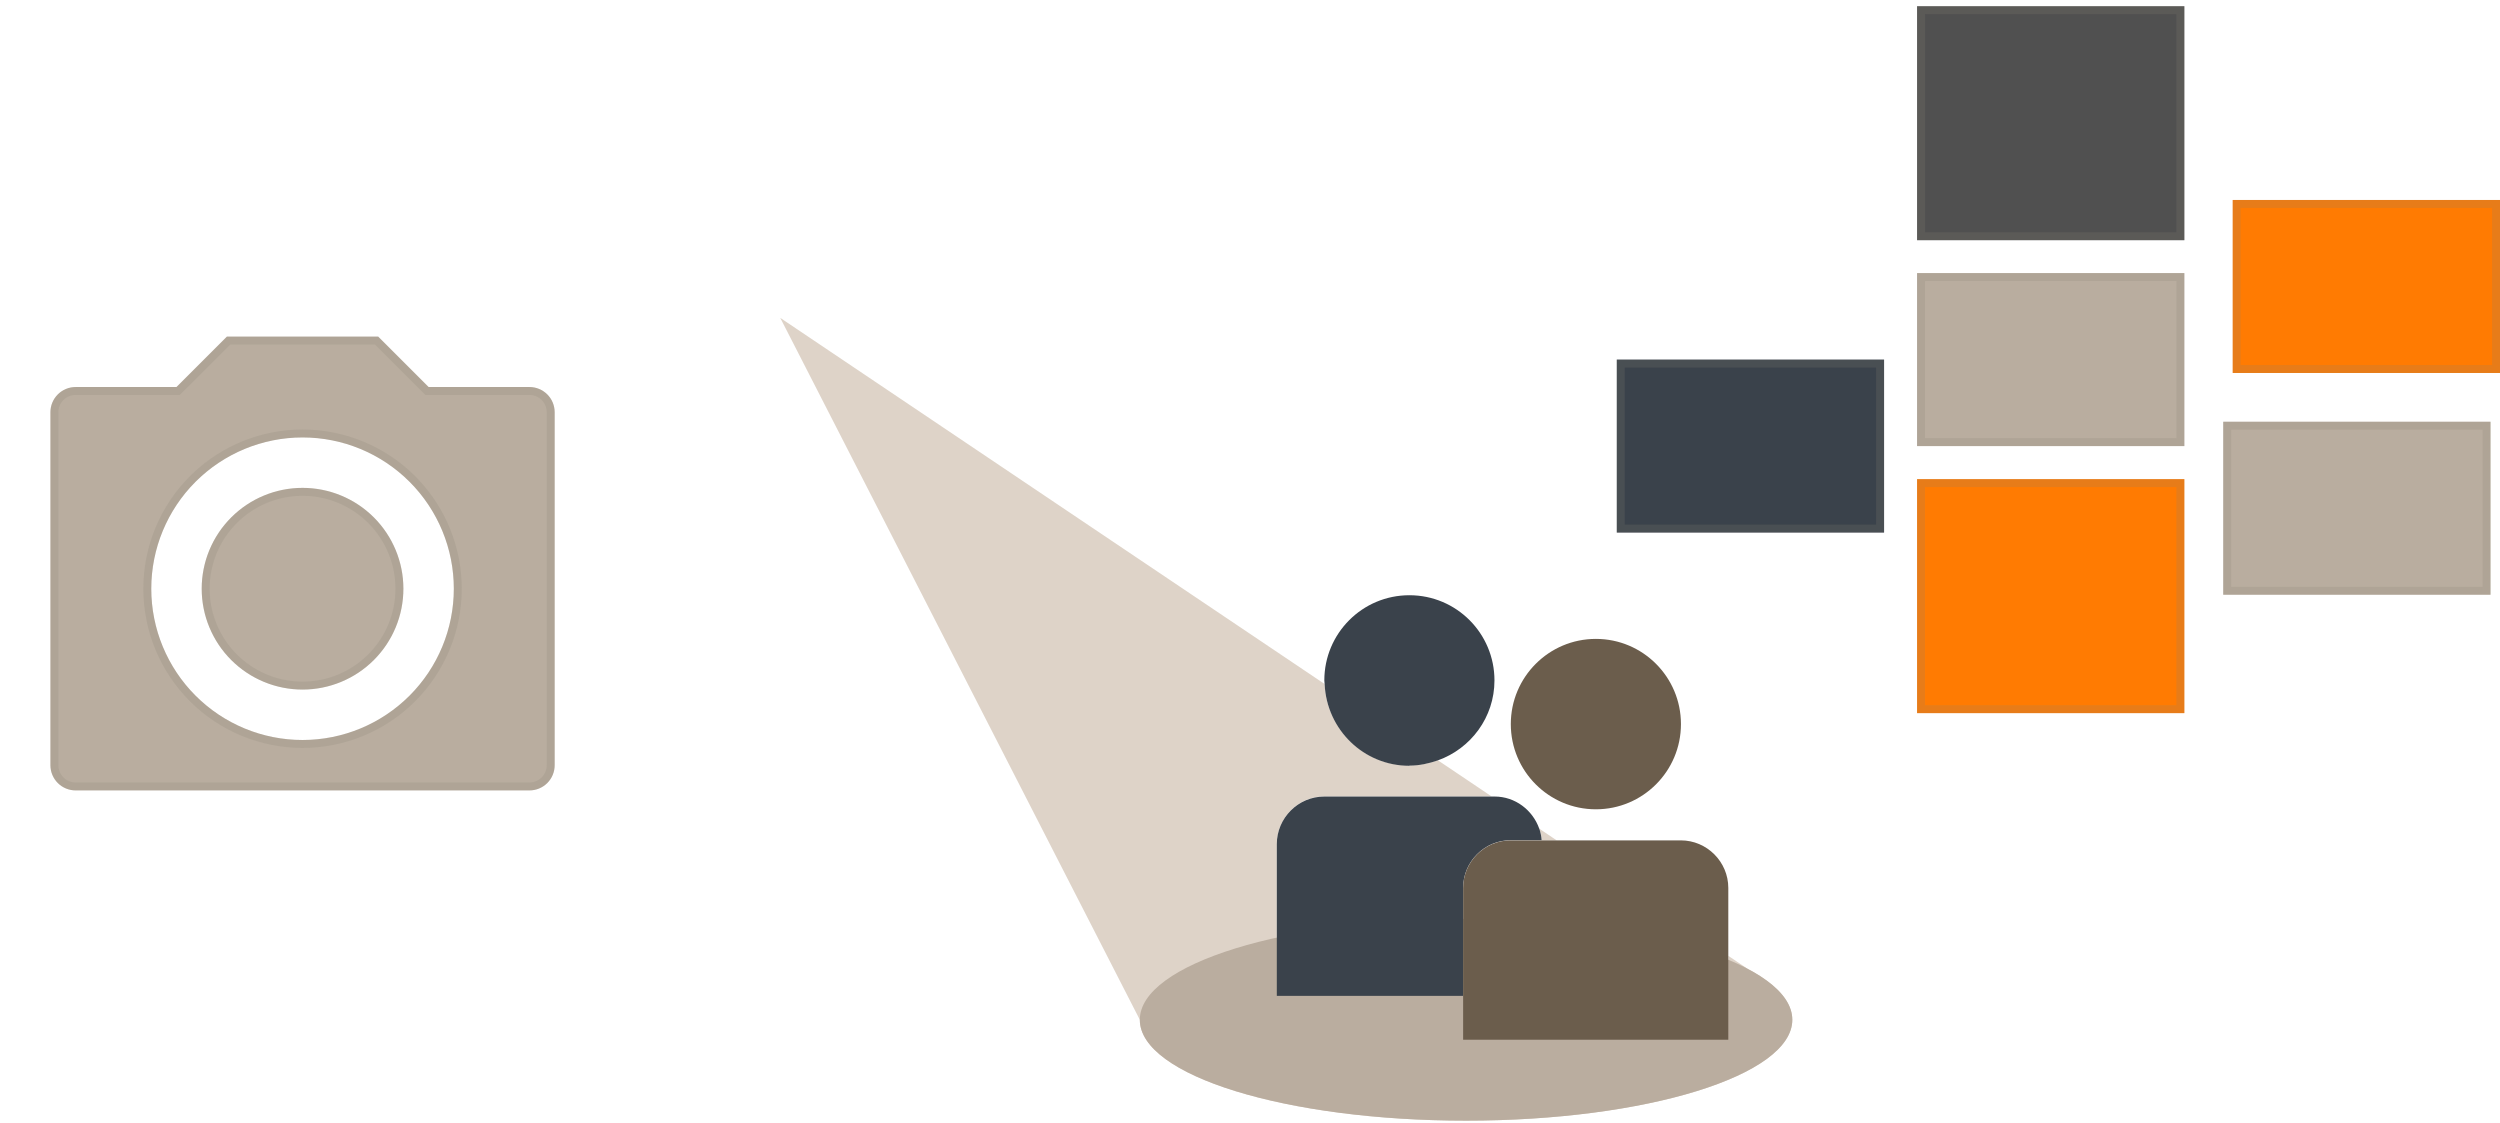 <svg width="314" height="141" viewBox="0 0 314 141" fill="none" xmlns="http://www.w3.org/2000/svg">
<path d="M28.5 42.276H47.5L53.833 48.61H66.5C67.34 48.61 68.145 48.943 68.739 49.537C69.333 50.131 69.666 50.937 69.666 51.776V96.11C69.666 96.95 69.333 97.755 68.739 98.349C68.145 98.943 67.34 99.276 66.5 99.276H9.5C8.66 99.276 7.854 98.943 7.261 98.349C6.667 97.755 6.333 96.95 6.333 96.11V51.776C6.333 50.937 6.667 50.131 7.261 49.537C7.854 48.943 8.66 48.61 9.5 48.61H22.166L28.5 42.276ZM38 92.943C43.039 92.943 47.871 90.941 51.435 87.378C54.998 83.815 57 78.982 57 73.943C57 68.904 54.998 64.071 51.435 60.508C47.871 56.945 43.039 54.943 38 54.943C32.961 54.943 28.128 56.945 24.565 60.508C21.002 64.071 19 68.904 19 73.943C19 78.982 21.002 83.815 24.565 87.378C28.128 90.941 32.961 92.943 38 92.943ZM38 86.61C34.64 86.61 31.418 85.275 29.043 82.9C26.668 80.524 25.333 77.302 25.333 73.943C25.333 70.584 26.668 67.362 29.043 64.986C31.418 62.611 34.64 61.276 38 61.276C41.359 61.276 44.581 62.611 46.956 64.986C49.332 67.362 50.666 70.584 50.666 73.943C50.666 77.302 49.332 80.524 46.956 82.9C44.581 85.275 41.359 86.61 38 86.61Z" fill="#B9AD9F"/>
<path d="M47.293 42.776L53.626 49.109H66.5C67.119 49.109 67.715 49.325 68.189 49.714L68.386 49.891C68.886 50.391 69.166 51.069 69.166 51.776V96.109C69.166 96.728 68.951 97.325 68.562 97.8L68.386 97.995C67.886 98.495 67.207 98.776 66.5 98.776H9.5C8.793 98.776 8.114 98.495 7.614 97.995C7.114 97.495 6.833 96.817 6.833 96.109V51.776C6.833 51.157 7.048 50.56 7.437 50.086L7.614 49.891C8.114 49.391 8.793 49.109 9.5 49.109H22.373L22.52 48.963L28.707 42.776H47.293ZM38 54.443C32.99 54.443 28.178 56.371 24.558 59.816L24.211 60.154C20.554 63.811 18.5 68.772 18.5 73.943C18.5 79.115 20.554 84.075 24.211 87.731C27.868 91.388 32.828 93.443 38 93.443C43.172 93.443 48.131 91.388 51.788 87.731C55.445 84.075 57.5 79.115 57.5 73.943C57.5 68.933 55.571 64.121 52.126 60.501L51.788 60.154C48.131 56.498 43.172 54.443 38 54.443ZM38 61.776C41.025 61.776 43.934 62.903 46.166 64.924L46.602 65.34C48.884 67.621 50.166 70.717 50.166 73.943C50.166 77.17 48.884 80.264 46.602 82.546C44.321 84.828 41.227 86.109 38 86.109C34.975 86.109 32.066 84.983 29.834 82.962L29.396 82.546C27.115 80.264 25.833 77.17 25.833 73.943C25.833 70.918 26.96 68.009 28.98 65.777L29.396 65.34C31.678 63.058 34.773 61.776 38 61.776Z" stroke="#8B8277" stroke-opacity="0.2"/>
<g clip-path="url(#clip0_571_468)">
<path d="M195.52 105.55L193.325 104.071C193.489 104.544 193.592 105.037 193.633 105.55H195.52Z" fill="#DED3C8"/>
<path d="M219.577 121.736L217.075 120.052V130.568H183.768V125.064H160.368V106.003C160.368 102.716 163.054 100.026 166.336 100.026H187.337L180.589 95.486C179.461 95.876 178.272 96.144 177.021 96.144C171.278 96.144 166.643 91.604 166.377 85.915L98 39.926L143.161 128.083C143.161 135.087 161.496 140.756 184.137 140.756C206.779 140.756 225.114 135.087 225.114 128.083C225.114 125.762 223.084 123.605 219.577 121.736Z" fill="#DED3C8"/>
<path d="M184.138 140.755C206.769 140.755 225.115 135.081 225.115 128.082C225.115 121.083 206.769 115.409 184.138 115.409C161.507 115.409 143.161 121.083 143.161 128.082C143.161 135.081 161.507 140.755 184.138 140.755Z" fill="#BAAD9F"/>
<path d="M236.64 45.163H203.067V66.894H236.64V45.163Z" fill="#3A424B"/>
<path d="M236.141 45.663V66.394H203.567V45.663H236.141Z" stroke="#8B8277" stroke-opacity="0.2"/>
<path d="M312.81 52.969H279.237V74.7H312.81V52.969Z" fill="#B9AD9F"/>
<path d="M312.311 53.469V74.2H279.737V53.469H312.311Z" stroke="#8B8277" stroke-opacity="0.2"/>
<path d="M274.356 34.298H240.783V56.029H274.356V34.298Z" fill="#B9AD9F"/>
<path d="M273.856 34.798V55.529H241.283V34.798H273.856Z" stroke="#8B8277" stroke-opacity="0.2"/>
<path d="M314 25.116H280.427V46.847H314V25.116Z" fill="#FF7B02"/>
<path d="M313.5 25.616V46.348H280.927V25.616H313.5Z" stroke="#8B8277" stroke-opacity="0.2"/>
<path d="M274.356 60.178H240.783V89.57H274.356V60.178Z" fill="#FF7B02"/>
<path d="M273.856 60.678V89.07H241.283V60.678H273.856Z" stroke="#8B8277" stroke-opacity="0.2"/>
<path d="M274.356 0.776H240.783V30.169H274.356V0.776Z" fill="#505050"/>
<path d="M273.856 1.276V29.669H241.283V1.276H273.856Z" stroke="#8B8277" stroke-opacity="0.2"/>
<path d="M177.02 96.163C178.271 96.163 179.461 95.896 180.589 95.506C184.731 94.027 187.705 90.104 187.705 85.462C187.705 79.546 182.927 74.761 177.02 74.761C171.114 74.761 166.335 79.546 166.335 85.462C166.335 85.626 166.376 85.791 166.376 85.955C166.643 91.644 171.278 96.184 177.02 96.184V96.163Z" fill="#3A424B"/>
<path d="M193.325 104.071C192.505 101.75 190.31 100.045 187.726 100.045H166.335C163.054 100.045 160.367 102.736 160.367 106.022V125.083H183.768V111.506C183.768 108.22 186.455 105.529 189.736 105.529H193.633C193.592 105.016 193.489 104.523 193.325 104.05V104.071Z" fill="#3A424B"/>
<path d="M200.442 101.648C206.343 101.648 211.127 96.857 211.127 90.946C211.127 85.036 206.343 80.245 200.442 80.245C194.541 80.245 189.757 85.036 189.757 90.946C189.757 96.857 194.541 101.648 200.442 101.648Z" fill="#6B5D4C"/>
<path d="M211.127 105.55H189.737C186.455 105.55 183.769 108.241 183.769 111.527V130.588H217.075V111.527C217.075 108.241 214.388 105.55 211.107 105.55H211.127Z" fill="#6B5D4C"/>
</g>
<defs>
<clipPath id="clip0_571_468">
<rect width="216" height="140" fill="white" transform="translate(98 0.776)"/>
</clipPath>
</defs>
</svg>
